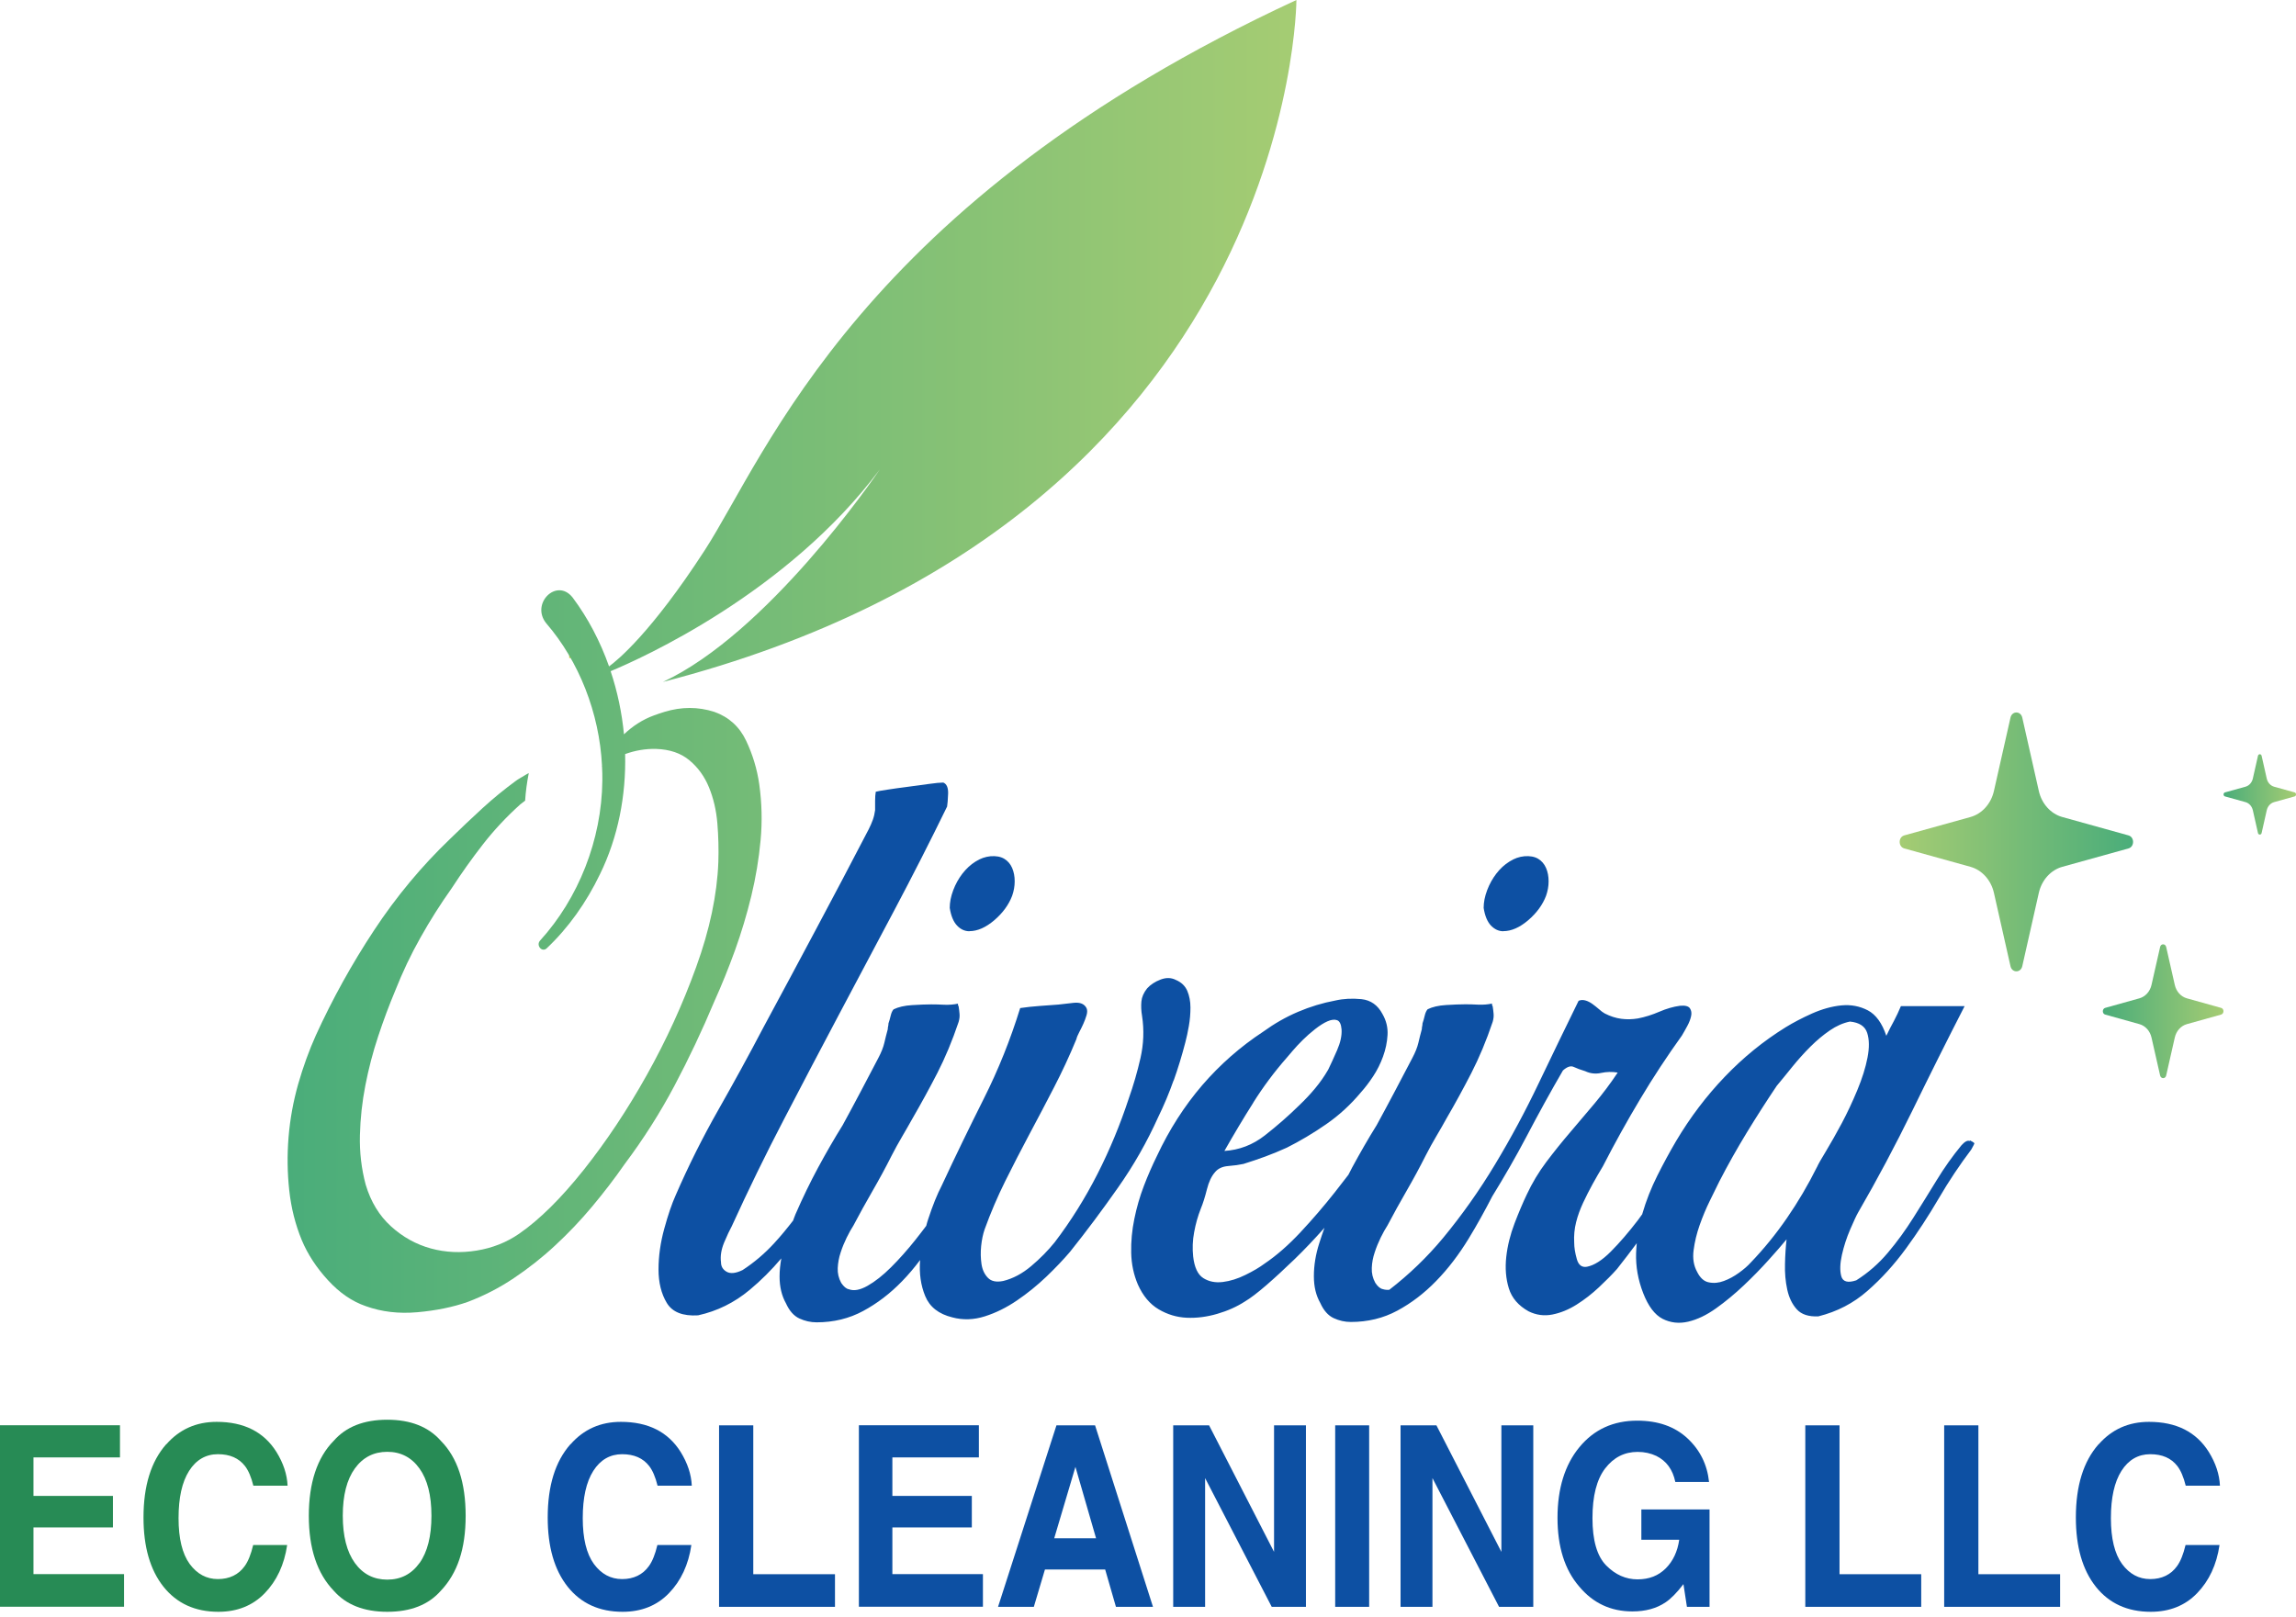 <svg xmlns="http://www.w3.org/2000/svg" width="264" height="186" viewBox="0 0 264 186" fill="none"><path d="M13.804 167.608H3.849V172.036H12.985V175.661H3.849V181.03H14.262V184.781H0V163.91H13.795V167.608H13.804Z" fill="#278B55"></path><path d="M19.129 166.097C20.644 164.375 22.569 163.519 24.912 163.519C28.047 163.519 30.333 164.67 31.781 166.974C32.581 168.264 33.01 169.563 33.067 170.863H29.133C28.885 169.859 28.561 169.109 28.17 168.602C27.465 167.693 26.436 167.238 25.055 167.238C23.674 167.238 22.549 167.883 21.74 169.162C20.93 170.441 20.53 172.248 20.53 174.594C20.53 176.94 20.959 178.684 21.806 179.857C22.664 181.019 23.74 181.6 25.055 181.6C26.37 181.6 27.427 181.104 28.142 180.1C28.532 179.561 28.856 178.758 29.113 177.68H33.02C32.686 179.952 31.819 181.801 30.438 183.228C29.056 184.654 27.275 185.363 25.112 185.363C22.435 185.363 20.33 184.401 18.796 182.477C17.262 180.544 16.5 177.891 16.5 174.52C16.5 170.874 17.367 168.073 19.11 166.097H19.129Z" fill="#278B55"></path><path d="M50.694 182.932C49.274 184.559 47.216 185.363 44.53 185.363C41.843 185.363 39.785 184.549 38.366 182.932C36.461 180.945 35.508 178.071 35.508 174.319C35.508 170.567 36.461 167.629 38.366 165.706C39.785 164.079 41.843 163.275 44.53 163.275C47.216 163.275 49.274 164.089 50.694 165.706C52.589 167.619 53.542 170.493 53.542 174.319C53.542 178.145 52.589 180.935 50.694 182.932ZM48.236 179.761C49.15 178.483 49.608 176.676 49.608 174.319C49.608 171.962 49.15 170.166 48.236 168.887C47.321 167.608 46.083 166.964 44.53 166.964C42.977 166.964 41.729 167.598 40.805 168.876C39.881 170.155 39.414 171.962 39.414 174.308C39.414 176.654 39.881 178.472 40.805 179.751C41.729 181.03 42.977 181.664 44.53 181.664C46.083 181.664 47.321 181.03 48.236 179.751V179.761Z" fill="#278B55"></path><path d="M65.606 166.097C67.121 164.375 69.045 163.519 71.389 163.519C74.523 163.519 76.809 164.671 78.258 166.974C79.058 168.264 79.487 169.564 79.544 170.863H75.609C75.361 169.86 75.037 169.109 74.647 168.602C73.942 167.693 72.913 167.239 71.532 167.239C70.15 167.239 69.026 167.883 68.216 169.162C67.406 170.441 67.006 172.248 67.006 174.594C67.006 176.94 67.435 178.684 68.283 179.857C69.14 181.019 70.217 181.601 71.532 181.601C72.846 181.601 73.904 181.104 74.618 180.1C75.009 179.561 75.333 178.758 75.59 177.68H79.496C79.163 179.952 78.296 181.801 76.914 183.228C75.533 184.655 73.751 185.363 71.589 185.363C68.912 185.363 66.806 184.401 65.272 182.478C63.739 180.544 62.977 177.891 62.977 174.52C62.977 170.874 63.843 168.074 65.587 166.097H65.606Z" fill="#0D50A3"></path><path d="M82.68 163.92H86.614V181.04H96.008V184.792H82.68V163.92Z" fill="#0D50A3"></path><path d="M112.562 167.608H102.607V172.036H111.743V175.661H102.607V181.03H113.019V184.781H98.758V163.91H112.553V167.608H112.562Z" fill="#0D50A3"></path><path d="M121.465 163.92H125.914L132.573 184.792H128.314L127.076 180.501H120.15L118.873 184.792H114.758L121.474 163.92H121.465ZM121.207 176.908H126.028L123.656 168.697L121.217 176.908H121.207Z" fill="#0D50A3"></path><path d="M134.898 163.92H139.024L146.493 178.472V163.92H150.16V184.792H146.226L138.566 169.986V184.792H134.898V163.92Z" fill="#0D50A3"></path><path d="M157.429 184.792H153.523V163.92H157.429V184.792Z" fill="#0D50A3"></path><path d="M161.039 163.92H165.164L172.633 178.472V163.92H176.301V184.792H172.366L164.707 169.986V184.792H161.039V163.92Z" fill="#0D50A3"></path><path d="M192.633 170.43C192.338 169.003 191.604 168.01 190.451 167.439C189.804 167.133 189.089 166.974 188.298 166.974C186.784 166.974 185.536 167.608 184.564 168.876C183.592 170.145 183.106 172.047 183.106 174.594C183.106 177.141 183.63 178.969 184.688 180.036C185.745 181.104 186.946 181.632 188.289 181.632C189.632 181.632 190.69 181.209 191.528 180.374C192.366 179.54 192.89 178.43 193.081 177.077H188.727V173.59H196.568V184.792H193.967L193.567 182.182C192.814 183.164 192.128 183.862 191.528 184.263C190.49 184.972 189.213 185.32 187.698 185.32C185.202 185.32 183.163 184.359 181.572 182.446C179.915 180.522 179.086 177.891 179.086 174.551C179.086 171.212 179.924 168.464 181.601 166.435C183.278 164.396 185.498 163.381 188.251 163.381C190.642 163.381 192.566 164.057 194.014 165.4C195.463 166.742 196.301 168.422 196.511 170.43H192.643H192.633Z" fill="#0D50A3"></path><path d="M207.578 163.92H211.513V181.04H220.906V184.792H207.578V163.92Z" fill="#0D50A3"></path><path d="M223.547 163.92H227.481V181.04H236.875V184.792H223.547V163.92Z" fill="#0D50A3"></path><path d="M241.317 166.097C242.832 164.375 244.756 163.519 247.1 163.519C250.234 163.519 252.52 164.671 253.969 166.974C254.769 168.264 255.197 169.564 255.255 170.863H251.32C251.072 169.86 250.748 169.109 250.358 168.602C249.653 167.693 248.624 167.239 247.243 167.239C245.861 167.239 244.737 167.883 243.927 169.162C243.117 170.441 242.717 172.248 242.717 174.594C242.717 176.94 243.146 178.684 243.994 179.857C244.851 181.019 245.928 181.601 247.243 181.601C248.557 181.601 249.615 181.104 250.329 180.1C250.72 179.561 251.044 178.758 251.301 177.68H255.207C254.874 179.952 254.007 181.801 252.625 183.228C251.244 184.655 249.462 185.363 247.3 185.363C244.623 185.363 242.517 184.401 240.983 182.478C239.45 180.544 238.688 177.891 238.688 174.52C238.688 170.874 239.554 168.074 241.298 166.097H241.317Z" fill="#0D50A3"></path><path d="M231.172 82.525L229.266 90.969C228.933 92.438 227.895 93.59 226.57 93.96L218.958 96.074C218.253 96.274 218.253 97.374 218.958 97.574L226.57 99.688C227.895 100.058 228.933 101.21 229.266 102.679L231.172 111.122C231.353 111.904 232.344 111.904 232.525 111.122L234.43 102.679C234.763 101.21 235.802 100.058 237.126 99.688L244.738 97.574C245.443 97.374 245.443 96.274 244.738 96.074L237.126 93.96C235.802 93.59 234.763 92.438 234.43 90.969L232.525 82.525C232.344 81.743 231.353 81.743 231.172 82.525Z" fill="url(#paint0_linear_897_794)"></path><path d="M248.377 108.903L247.386 113.268C247.215 114.029 246.681 114.62 245.995 114.811L242.061 115.91C241.699 116.015 241.699 116.586 242.061 116.681L245.995 117.78C246.681 117.97 247.215 118.562 247.386 119.323L248.377 123.688C248.472 124.089 248.987 124.089 249.072 123.688L250.063 119.323C250.235 118.562 250.768 117.97 251.454 117.78L255.389 116.681C255.751 116.575 255.751 116.005 255.389 115.91L251.454 114.811C250.768 114.62 250.235 114.029 250.063 113.268L249.072 108.903C248.977 108.502 248.463 108.502 248.377 108.903Z" fill="url(#paint1_linear_897_794)"></path><path d="M259.628 86.922L259.037 89.543C258.932 89.997 258.609 90.357 258.199 90.473L255.836 91.128C255.617 91.192 255.617 91.53 255.836 91.593L258.199 92.249C258.609 92.365 258.932 92.724 259.037 93.179L259.628 95.8C259.685 96.043 259.99 96.043 260.047 95.8L260.638 93.179C260.743 92.724 261.066 92.365 261.476 92.249L263.839 91.593C264.058 91.53 264.058 91.192 263.839 91.128L261.476 90.473C261.066 90.357 260.743 89.997 260.638 89.543L260.047 86.922C259.99 86.679 259.685 86.679 259.628 86.922Z" fill="url(#paint2_linear_897_794)"></path><path d="M111.471 107.086C112.395 107.086 113.347 106.663 114.329 105.829C115.3 104.994 115.986 104.053 116.377 103.028C116.567 102.489 116.672 101.929 116.672 101.358C116.672 100.787 116.577 100.28 116.377 99.815C116.177 99.36 115.872 99.001 115.462 98.758C115.043 98.515 114.519 98.42 113.89 98.472C113.309 98.525 112.728 98.726 112.166 99.085C111.604 99.434 111.108 99.899 110.661 100.47C110.222 101.041 109.87 101.675 109.603 102.383C109.336 103.091 109.203 103.768 109.203 104.412C109.346 105.332 109.632 106.008 110.041 106.442C110.451 106.875 110.927 107.097 111.471 107.097V107.086Z" fill="#0D50A3"></path><path d="M134.947 124.28C135.461 122.842 135.909 121.363 136.3 119.852C136.443 119.313 136.576 118.689 136.7 117.981C136.824 117.273 136.881 116.575 136.881 115.867C136.881 115.159 136.757 114.525 136.519 113.955C136.271 113.384 135.833 112.961 135.204 112.697C134.671 112.422 134.08 112.412 133.442 112.655C132.804 112.898 132.289 113.236 131.898 113.669C131.508 114.155 131.289 114.663 131.241 115.17C131.193 115.688 131.213 116.237 131.317 116.84C131.565 118.467 131.498 120.073 131.136 121.68C130.774 123.276 130.317 124.84 129.783 126.351C128.802 129.331 127.611 132.216 126.192 135.006C124.772 137.796 123.143 140.406 121.286 142.848C120.504 143.82 119.599 144.739 118.57 145.606C117.542 146.472 116.475 147.043 115.35 147.318C114.569 147.476 113.978 147.36 113.588 146.948C113.197 146.546 112.95 146.018 112.854 145.363C112.759 144.707 112.74 144.021 112.816 143.291C112.892 142.562 113.026 141.928 113.216 141.379C113.902 139.487 114.693 137.627 115.598 135.809C116.503 133.992 117.427 132.195 118.38 130.409C119.333 128.623 120.276 126.837 121.2 125.04C122.124 123.254 122.981 121.416 123.763 119.513C123.81 119.302 123.924 119.027 124.096 118.7C124.267 118.372 124.429 118.055 124.572 117.727C124.715 117.4 124.839 117.083 124.934 116.755C125.03 116.428 125.03 116.163 124.934 115.941C124.687 115.455 124.201 115.254 123.467 115.328C122.734 115.402 122.153 115.476 121.705 115.529C121.019 115.582 120.304 115.635 119.542 115.688C118.78 115.741 118.037 115.825 117.303 115.931C116.179 119.566 114.788 123.033 113.131 126.33C111.473 129.638 109.853 132.966 108.291 136.327C107.757 137.352 107.233 138.652 106.719 140.227C106.633 140.48 106.567 140.723 106.5 140.977C106.1 141.516 105.681 142.044 105.261 142.583C104.309 143.777 103.366 144.834 102.441 145.754C101.517 146.673 100.622 147.381 99.764 147.867C98.907 148.353 98.192 148.491 97.602 148.269C97.306 148.216 97.021 147.973 96.725 147.54C96.43 147.001 96.297 146.43 96.325 145.828C96.354 145.236 96.459 144.633 96.659 144.042C96.849 143.45 97.087 142.879 97.354 142.33C97.621 141.791 97.878 141.326 98.126 140.945C98.812 139.645 99.545 138.314 100.327 136.961C101.108 135.608 101.841 134.256 102.527 132.892C102.918 132.132 103.318 131.402 103.737 130.694C104.147 129.986 104.556 129.289 104.947 128.581C105.919 126.9 106.862 125.178 107.767 123.424C108.672 121.659 109.491 119.704 110.225 117.527C110.32 117.199 110.358 116.893 110.33 116.597C110.301 116.301 110.273 116.015 110.225 115.741L110.149 115.582V115.424C109.663 115.529 109.139 115.572 108.577 115.55C108.015 115.519 107.51 115.508 107.072 115.508C106.481 115.508 105.757 115.54 104.871 115.593C103.994 115.645 103.28 115.815 102.746 116.079C102.603 116.237 102.489 116.48 102.413 116.808C102.337 117.136 102.251 117.431 102.156 117.706C102.156 117.812 102.146 117.928 102.118 118.034C102.089 118.14 102.079 118.256 102.079 118.361C101.937 118.9 101.794 119.429 101.679 119.947C101.556 120.465 101.327 121.046 100.984 121.69C100.298 122.99 99.612 124.29 98.936 125.59C98.25 126.89 97.564 128.169 96.887 129.405C95.906 130.98 94.972 132.607 94.067 134.277C93.162 135.957 92.295 137.743 91.467 139.645C91.371 139.867 91.286 140.132 91.19 140.375C90.495 141.273 89.78 142.15 89.018 142.974C87.923 144.168 86.713 145.194 85.388 146.06C84.607 146.441 83.998 146.504 83.559 146.261C83.121 146.018 82.902 145.648 82.902 145.162C82.807 144.454 82.93 143.704 83.264 142.89C83.607 142.076 83.902 141.453 84.141 141.019C86.046 136.845 88.046 132.745 90.152 128.708C92.248 124.671 94.363 120.644 96.487 116.639C98.612 112.634 100.727 108.649 102.823 104.697C104.918 100.745 106.948 96.76 108.901 92.755C108.948 92.481 108.986 91.994 109.015 91.297C109.044 90.589 108.853 90.156 108.462 89.997C108.119 89.997 107.567 90.05 106.814 90.156C106.052 90.261 105.252 90.377 104.395 90.483C103.537 90.589 102.756 90.705 102.051 90.811C101.346 90.916 100.889 91.001 100.698 91.054C100.65 91.329 100.622 91.677 100.622 92.111V93.167C100.574 93.548 100.489 93.918 100.365 94.266C100.241 94.615 100.079 94.985 99.888 95.365C97.888 99.212 95.887 103.017 93.877 106.779C91.876 110.541 89.847 114.324 87.799 118.118C86.094 121.373 84.341 124.565 82.559 127.704C80.778 130.842 79.148 134.097 77.691 137.458C77.253 138.43 76.814 139.719 76.376 141.315C75.938 142.911 75.719 144.475 75.719 145.986C75.719 147.497 76.033 148.787 76.671 149.844C77.31 150.9 78.501 151.376 80.263 151.27C82.464 150.784 84.436 149.812 86.198 148.343C87.494 147.265 88.704 146.06 89.838 144.718C89.714 145.416 89.637 146.113 89.637 146.8C89.637 147.994 89.885 149.019 90.371 149.886C90.762 150.752 91.276 151.334 91.914 151.63C92.553 151.925 93.21 152.073 93.896 152.073C95.849 152.073 97.63 151.64 99.24 150.773C100.851 149.907 102.346 148.766 103.709 147.36C104.442 146.61 105.138 145.785 105.795 144.908C105.681 146.441 105.871 147.825 106.386 149.061C106.9 150.308 107.938 151.122 109.501 151.503C110.72 151.83 111.968 151.788 113.235 151.386C114.502 150.985 115.741 150.372 116.932 149.558C118.132 148.744 119.247 147.836 120.304 146.832C121.352 145.828 122.267 144.866 123.048 143.947C124.906 141.622 126.735 139.17 128.545 136.591C130.355 134.023 131.889 131.318 133.156 128.507C133.842 127.101 134.442 125.675 134.947 124.237V124.28Z" fill="#0D50A3"></path><path d="M172.861 107.086C173.785 107.086 174.738 106.663 175.719 105.829C176.691 104.994 177.377 104.053 177.767 103.028C177.958 102.489 178.063 101.929 178.063 101.358C178.063 100.787 177.968 100.28 177.767 99.815C177.567 99.36 177.263 99.001 176.853 98.758C176.434 98.515 175.91 98.42 175.281 98.472C174.69 98.525 174.119 98.726 173.557 99.085C172.995 99.434 172.49 99.899 172.051 100.47C171.613 101.041 171.261 101.675 170.994 102.383C170.727 103.091 170.594 103.768 170.594 104.412C170.737 105.332 171.022 106.008 171.432 106.442C171.851 106.875 172.328 107.097 172.861 107.097V107.086Z" fill="#0D50A3"></path><path d="M226.488 131.223C226.24 131.117 225.925 131.276 225.535 131.709C224.506 132.956 223.553 134.298 222.677 135.735C221.8 137.172 220.905 138.61 220 140.047C219.095 141.484 218.123 142.826 217.066 144.073C216.018 145.32 214.808 146.377 213.436 147.244C212.455 147.571 211.883 147.402 211.711 146.758C211.54 146.113 211.569 145.299 211.788 144.316C212.007 143.344 212.321 142.361 212.74 141.389C213.16 140.417 213.464 139.762 213.655 139.434C215.856 135.64 217.923 131.741 219.885 127.735C221.838 123.73 223.839 119.714 225.897 115.709H218.571C218.323 116.301 218.056 116.871 217.771 117.41C217.475 117.949 217.18 118.52 216.894 119.122C216.408 117.664 215.694 116.681 214.77 116.195C213.836 115.709 212.826 115.519 211.73 115.624C210.635 115.73 209.511 116.047 208.358 116.554C207.205 117.072 206.195 117.601 205.319 118.14C202.775 119.714 200.451 121.606 198.326 123.825C196.202 126.044 194.335 128.507 192.724 131.223C191.991 132.47 191.267 133.801 190.562 135.207C189.857 136.612 189.276 138.081 188.838 139.593C188.838 139.603 188.838 139.614 188.838 139.624C188.666 139.857 188.504 140.1 188.333 140.322C187.256 141.727 186.218 142.932 185.217 143.936C184.217 144.94 183.302 145.521 182.474 145.68C181.892 145.785 181.492 145.49 181.302 144.781C181.102 144.073 181.006 143.45 181.006 142.911C180.959 142.097 181.035 141.315 181.226 140.554C181.416 139.793 181.692 139.054 182.035 138.314C182.378 137.585 182.74 136.866 183.131 136.158C183.522 135.45 183.912 134.774 184.303 134.129C185.665 131.476 187.094 128.898 188.59 126.404C190.076 123.91 191.677 121.479 193.391 119.091C193.582 118.763 193.791 118.404 194.011 117.992C194.23 117.59 194.373 117.21 194.449 116.85C194.525 116.502 194.477 116.206 194.306 115.952C194.134 115.709 193.753 115.614 193.172 115.667C192.391 115.772 191.6 116.005 190.791 116.354C189.981 116.702 189.161 116.966 188.333 117.125C187.694 117.231 187.066 117.252 186.427 117.167C185.789 117.083 185.16 116.882 184.522 116.554C184.322 116.449 184.103 116.28 183.865 116.068C183.617 115.857 183.36 115.646 183.093 115.455C182.826 115.265 182.559 115.128 182.283 115.054C182.007 114.98 181.759 114.99 181.511 115.096C179.997 118.182 178.472 121.342 176.929 124.565C175.395 127.788 173.718 130.906 171.908 133.907C170.098 136.919 168.107 139.73 165.935 142.361C164.077 144.602 162.01 146.578 159.743 148.332C159.485 148.353 159.228 148.332 159.009 148.258C158.714 148.205 158.418 147.962 158.133 147.529C157.837 146.99 157.704 146.419 157.732 145.817C157.751 145.225 157.866 144.623 158.066 144.031C158.256 143.439 158.495 142.869 158.761 142.319C159.028 141.78 159.285 141.315 159.533 140.935C160.219 139.635 160.953 138.303 161.734 136.951C162.515 135.598 163.248 134.245 163.934 132.882C164.325 132.121 164.725 131.392 165.144 130.684C165.563 129.976 165.964 129.278 166.354 128.57C167.335 126.89 168.269 125.167 169.174 123.413C170.079 121.648 170.899 119.693 171.632 117.516C171.727 117.188 171.765 116.882 171.737 116.586C171.708 116.29 171.68 116.005 171.632 115.73L171.556 115.572V115.413C171.07 115.519 170.546 115.561 169.984 115.54C169.422 115.508 168.926 115.498 168.479 115.498C167.898 115.498 167.164 115.529 166.278 115.582C165.402 115.635 164.687 115.804 164.154 116.068C164.011 116.227 163.896 116.47 163.82 116.797C163.744 117.125 163.658 117.421 163.563 117.696C163.563 117.801 163.553 117.918 163.525 118.023C163.496 118.129 163.487 118.245 163.487 118.351C163.344 118.89 163.201 119.418 163.087 119.936C162.963 120.454 162.734 121.035 162.391 121.68C161.705 122.98 161.019 124.28 160.343 125.579C159.657 126.879 158.971 128.158 158.295 129.394C157.313 130.969 156.38 132.597 155.475 134.266C155.332 134.541 155.189 134.826 155.046 135.101C154.541 135.767 154.017 136.443 153.455 137.151C152.235 138.694 150.93 140.216 149.539 141.706C148.148 143.196 146.767 144.401 145.405 145.32C144.824 145.754 144.09 146.187 143.204 146.62C142.328 147.054 141.461 147.328 140.603 147.434C139.746 147.54 139.003 147.392 138.364 146.99C137.726 146.589 137.335 145.754 137.193 144.507C137.097 143.587 137.126 142.647 137.307 141.706C137.478 140.755 137.736 139.846 138.079 138.98C138.326 138.388 138.555 137.648 138.774 136.781C138.993 135.915 139.298 135.27 139.689 134.826C140.032 134.393 140.546 134.15 141.232 134.097C141.918 134.044 142.499 133.96 142.985 133.854C143.861 133.579 144.709 133.294 145.51 132.998C146.31 132.702 147.129 132.364 147.967 131.984C149.482 131.223 150.978 130.335 152.474 129.299C153.96 128.274 155.294 127.048 156.465 125.643C156.951 125.104 157.428 124.48 157.894 123.772C158.361 123.064 158.733 122.314 159.028 121.5C159.323 120.686 159.495 119.862 159.543 119.017C159.59 118.182 159.4 117.379 158.961 116.618C158.418 115.593 157.618 115.022 156.542 114.906C155.465 114.8 154.465 114.853 153.541 115.064C152.073 115.339 150.644 115.772 149.254 116.364C147.863 116.956 146.529 117.717 145.262 118.636C142.623 120.369 140.279 122.43 138.231 124.808C136.183 127.196 134.449 129.902 133.029 132.935C132.496 134.023 131.991 135.165 131.524 136.39C131.057 137.606 130.695 138.874 130.429 140.174C130.162 141.474 130.038 142.774 130.067 144.073C130.095 145.373 130.352 146.589 130.838 147.73C131.419 149.03 132.22 149.981 133.22 150.573C134.22 151.165 135.297 151.492 136.44 151.545C137.583 151.598 138.755 151.45 139.955 151.101C141.156 150.752 142.213 150.277 143.147 149.674C143.785 149.294 144.604 148.67 145.605 147.804C146.605 146.937 147.691 145.933 148.863 144.803C149.997 143.704 151.14 142.499 152.293 141.199C152.093 141.748 151.892 142.34 151.692 142.974C151.283 144.253 151.073 145.511 151.073 146.758C151.073 148.005 151.321 148.977 151.807 149.844C152.197 150.71 152.712 151.291 153.341 151.587C153.979 151.883 154.636 152.031 155.322 152.031C157.275 152.031 159.057 151.598 160.667 150.731C162.277 149.865 163.772 148.723 165.135 147.318C166.507 145.912 167.745 144.285 168.869 142.446C169.832 140.871 170.727 139.244 171.584 137.585C172.956 135.355 174.271 133.083 175.5 130.747C176.891 128.095 178.291 125.548 179.711 123.107C180.197 122.673 180.616 122.536 180.959 122.705C181.302 122.863 181.74 123.033 182.274 123.191C182.855 123.466 183.474 123.529 184.103 123.392C184.741 123.254 185.37 123.244 186.008 123.35C185.179 124.597 184.293 125.77 183.369 126.879C182.435 127.989 181.502 129.099 180.549 130.208C179.597 131.318 178.682 132.459 177.805 133.622C176.929 134.784 176.167 136.052 175.538 137.405C175.1 138.324 174.633 139.423 174.147 140.692C173.661 141.97 173.337 143.249 173.194 144.549C173.052 145.849 173.147 147.054 173.49 148.163C173.833 149.273 174.585 150.15 175.757 150.805C176.634 151.239 177.548 151.365 178.501 151.175C179.454 150.985 180.378 150.604 181.283 150.034C182.188 149.463 183.045 148.797 183.845 148.047C184.655 147.286 185.351 146.589 185.932 145.933C186.789 144.845 187.532 143.873 188.199 142.974C188.161 143.344 188.142 143.725 188.123 144.105C188.075 145.648 188.342 147.18 188.933 148.702C189.523 150.224 190.267 151.207 191.172 151.672C192.077 152.126 193.048 152.242 194.106 151.999C195.154 151.756 196.23 151.239 197.326 150.456C198.422 149.674 199.489 148.787 200.517 147.814C201.546 146.842 202.48 145.881 203.337 144.929C204.195 143.978 204.89 143.186 205.424 142.53C205.328 143.397 205.262 144.348 205.243 145.373C205.214 146.398 205.3 147.381 205.5 148.301C205.7 149.22 206.062 149.981 206.596 150.573C207.129 151.165 207.958 151.439 209.082 151.386C211.235 150.847 213.112 149.875 214.722 148.459C216.332 147.054 217.809 145.426 219.152 143.587C220.495 141.748 221.753 139.825 222.925 137.817C224.096 135.809 225.344 133.949 226.659 132.206C226.907 131.772 227.021 131.529 227.021 131.476C226.926 131.371 226.754 131.265 226.507 131.149L226.488 131.223ZM144.109 126.795C145.252 124.977 146.538 123.254 147.958 121.638C148.053 121.532 148.272 121.268 148.615 120.866C148.958 120.465 149.349 120.042 149.787 119.609C150.225 119.175 150.702 118.752 151.216 118.351C151.731 117.949 152.207 117.643 152.645 117.453C153.083 117.262 153.445 117.22 153.741 117.326C154.036 117.431 154.208 117.791 154.255 118.383C154.303 119.091 154.131 119.883 153.741 120.782C153.35 121.68 153.007 122.42 152.721 123.011C152.283 123.772 151.778 124.491 151.216 125.167C150.654 125.844 150.054 126.478 149.425 127.08C148.158 128.327 146.824 129.49 145.433 130.578C144.042 131.667 142.49 132.258 140.784 132.364C141.861 130.472 142.966 128.612 144.119 126.795H144.109ZM208.911 134.235C207.882 136.295 206.738 138.24 205.462 140.089C204.195 141.928 202.804 143.64 201.289 145.215C200.946 145.595 200.498 145.986 199.936 146.388C199.374 146.789 198.803 147.106 198.212 147.318C197.631 147.54 197.05 147.593 196.488 147.476C195.925 147.371 195.478 146.958 195.135 146.261C194.744 145.553 194.611 144.729 194.735 143.777C194.858 142.826 195.087 141.865 195.43 140.892C195.773 139.92 196.164 138.98 196.602 138.092C197.04 137.194 197.412 136.454 197.697 135.862C198.669 133.97 199.727 132.1 200.851 130.25C201.975 128.412 203.118 126.626 204.29 124.882C204.871 124.174 205.49 123.434 206.119 122.642C206.758 121.859 207.434 121.099 208.167 120.369C208.901 119.64 209.644 119.017 210.406 118.499C211.159 117.981 211.931 117.643 212.712 117.484C213.788 117.59 214.446 118.023 214.693 118.784C214.941 119.545 214.951 120.496 214.731 121.627C214.512 122.768 214.122 124.015 213.56 125.368C212.998 126.721 212.397 127.999 211.769 129.183C211.13 130.377 210.53 131.434 209.978 132.353C209.415 133.273 209.063 133.896 208.92 134.224L208.911 134.235Z" fill="#0D50A3"></path><path d="M65.701 74.441L65.872 75.593C65.739 75.636 65.596 75.657 65.453 75.689V73.722L65.701 74.452V74.441Z" fill="#CBCF2C"></path><path d="M76.224 78.425C148.894 59.656 149.066 0 149.066 0C98.84 23.26 88.142 52.333 81.006 63.323C74.88 72.761 71.003 75.931 70.031 76.639C69.021 73.786 67.621 71.091 65.839 68.713C64.01 66.399 60.962 69.432 62.819 71.693C66.563 76.037 68.916 81.976 69.221 88.052C69.221 88.052 69.221 88.063 69.212 88.074L69.183 88.126C69.183 88.126 69.212 88.116 69.221 88.105C69.25 88.655 69.269 89.215 69.259 89.764C69.193 96.591 66.497 103.334 62.105 108.163C61.6 108.713 62.314 109.558 62.848 109.072C65.363 106.705 67.421 103.788 68.983 100.544C71.07 96.285 71.994 91.487 71.879 86.721C73.022 86.309 74.213 86.097 75.442 86.129C77.014 86.182 78.291 86.615 79.272 87.439C80.253 88.253 81.006 89.289 81.52 90.546C82.035 91.804 82.359 93.178 82.483 94.679C82.606 96.179 82.645 97.659 82.597 99.138C82.454 102.901 81.606 106.916 80.053 111.196C78.51 115.476 76.614 119.619 74.375 123.624C72.136 127.63 69.717 131.265 67.116 134.541C64.515 137.807 62.029 140.269 59.675 141.896C58.246 142.879 56.627 143.524 54.807 143.82C52.988 144.116 51.235 144.042 49.539 143.577C47.843 143.112 46.319 142.266 44.966 141.04C43.613 139.814 42.641 138.219 42.051 136.253C41.555 134.404 41.336 132.501 41.384 130.567C41.431 128.634 41.641 126.71 42.013 124.808C42.384 122.906 42.87 121.025 43.489 119.165C44.099 117.315 44.756 115.572 45.442 113.933C46.281 111.809 47.252 109.759 48.358 107.804C49.463 105.838 50.654 103.957 51.93 102.161C53.064 100.417 54.264 98.726 55.541 97.088C56.817 95.45 58.246 93.928 59.818 92.512C59.999 92.364 60.19 92.227 60.38 92.079C60.447 91.033 60.59 89.976 60.8 88.909C60.723 88.951 60.638 88.993 60.561 89.035C60.237 89.236 59.98 89.384 59.78 89.5C59.599 89.606 59.428 89.712 59.266 89.838C57.941 90.811 56.694 91.836 55.512 92.914C54.264 94.055 52.997 95.26 51.721 96.507C48.481 99.614 45.576 103.101 43.023 106.969C40.469 110.837 38.23 114.874 36.316 119.07C35.534 120.813 34.858 122.684 34.286 124.671C33.724 126.657 33.353 128.686 33.181 130.758C33.01 132.829 33.038 134.869 33.258 136.887C33.477 138.906 33.953 140.808 34.696 142.615C35.382 144.253 36.392 145.796 37.716 147.233C39.04 148.681 40.488 149.674 42.06 150.213C43.88 150.869 45.852 151.101 47.995 150.911C50.13 150.721 52.063 150.33 53.778 149.727C55.646 149.019 57.418 148.11 59.085 146.99C60.752 145.87 62.343 144.623 63.839 143.228C65.334 141.844 66.754 140.353 68.078 138.768C69.402 137.183 70.66 135.556 71.832 133.865C73.994 130.98 75.9 127.978 77.548 124.871C79.196 121.764 80.73 118.52 82.149 115.138C82.988 113.289 83.769 111.334 84.512 109.294C85.245 107.255 85.874 105.162 86.389 103.038C86.903 100.914 87.256 98.779 87.456 96.623C87.656 94.467 87.599 92.332 87.303 90.208C87.055 88.465 86.551 86.784 85.788 85.178C85.026 83.572 83.807 82.462 82.14 81.87C80.272 81.268 78.358 81.268 76.395 81.87C75.976 81.997 75.576 82.134 75.176 82.282C73.899 82.747 72.746 83.498 71.746 84.449C71.508 81.976 70.993 79.524 70.212 77.189C73.718 75.73 90.542 68.206 101.165 53.981C100.422 55.091 88.218 72.835 76.224 78.425Z" fill="url(#paint3_linear_897_794)"></path><defs><linearGradient id="paint0_linear_897_794" x1="245.272" y1="96.835" x2="218.425" y2="96.835" gradientUnits="userSpaceOnUse"><stop stop-color="#4AAD7A"></stop><stop offset="1" stop-color="#A5CC73"></stop></linearGradient><linearGradient id="paint1_linear_897_794" x1="241.794" y1="116.301" x2="255.674" y2="116.301" gradientUnits="userSpaceOnUse"><stop stop-color="#4AAD7A"></stop><stop offset="1" stop-color="#A5CC73"></stop></linearGradient><linearGradient id="paint2_linear_897_794" x1="255.674" y1="91.371" x2="264.01" y2="91.371" gradientUnits="userSpaceOnUse"><stop stop-color="#4AAD7A"></stop><stop offset="1" stop-color="#A5CC73"></stop></linearGradient><linearGradient id="paint3_linear_897_794" x1="33.067" y1="75.487" x2="149.066" y2="75.487" gradientUnits="userSpaceOnUse"><stop stop-color="#4AAD7A"></stop><stop offset="1" stop-color="#A5CC73"></stop></linearGradient></defs></svg>